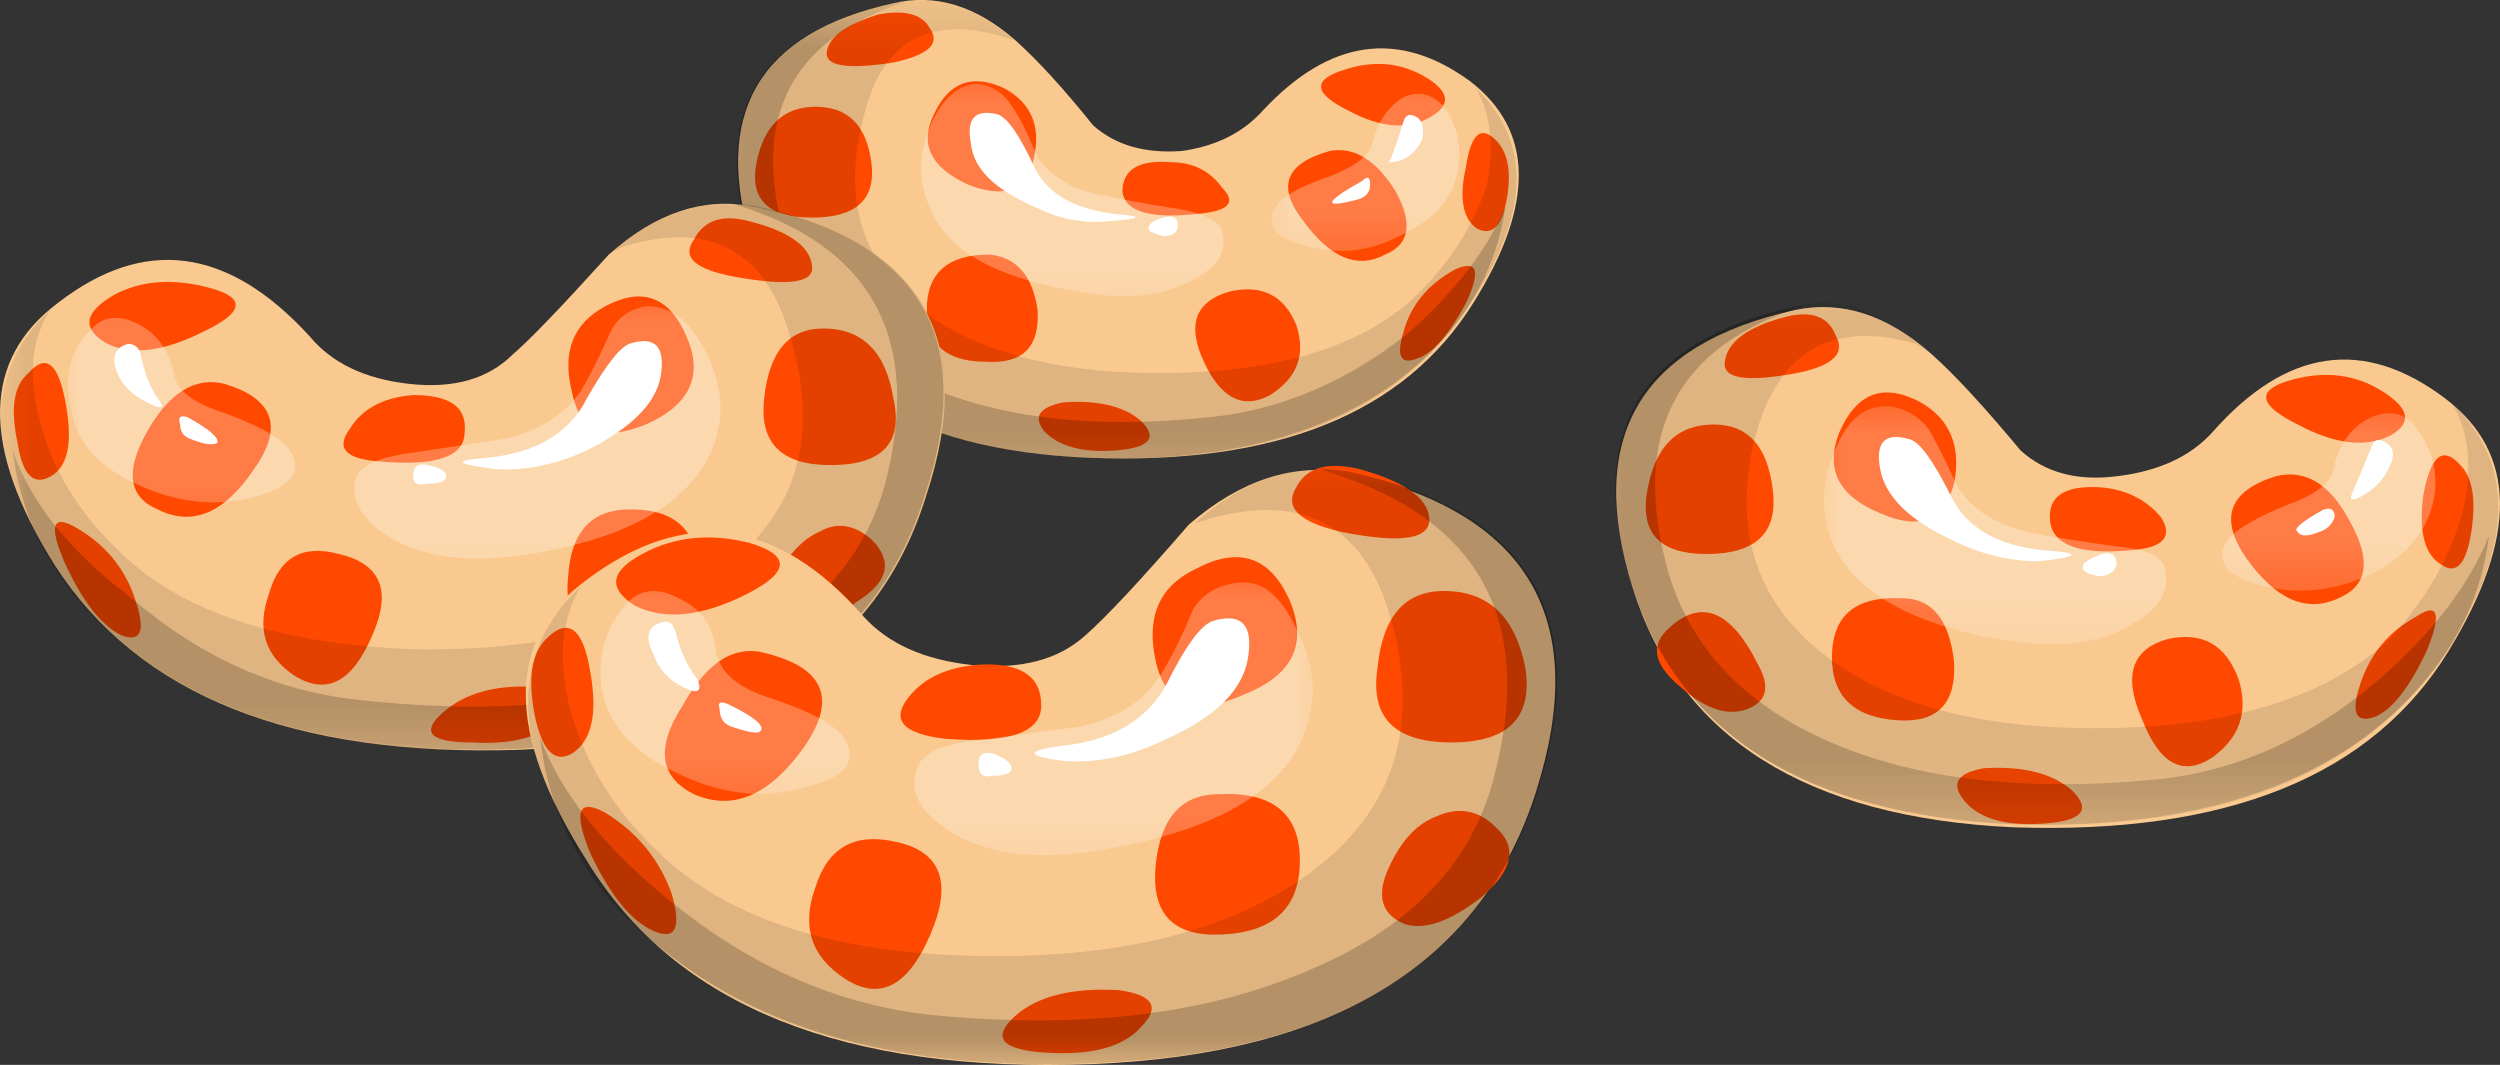 <?xml version="1.0" encoding="UTF-8" standalone="no"?>
<!-- Created with Inkscape (http://www.inkscape.org/) -->
<svg xmlns:inkscape="http://www.inkscape.org/namespaces/inkscape" xmlns:rdf="http://www.w3.org/1999/02/22-rdf-syntax-ns#" xmlns="http://www.w3.org/2000/svg" xmlns:xlink="http://www.w3.org/1999/xlink" xmlns:ns1="http://sozi.baierouge.fr" xmlns:cc="http://creativecommons.org/ns#" xmlns:sodipodi="http://sodipodi.sourceforge.net/DTD/sodipodi-0.dtd" xmlns:dc="http://purl.org/dc/elements/1.1/" id="svg2" xml:space="preserve" viewBox="0 0 56.824 24.204" version="1.1" inkscape:version="0.91 r13725">
  <rect x="0" y="0" width="56.824" height="24.204" fill="#333333" stroke="none"/>
  <defs id="defs6">
    <clipPath id="clipPath44">
      <path id="path46" d="m13 10.363h15v9h-15v-9z" inkscape:connector-curvature="0"/>
    </clipPath>
    <mask id="mask48">
      <g id="g50">
        <g id="g52" clip-path="url(#clipPath44)">
          <path id="path54" style="fill:#000000;fill-opacity:.109" d="m13 10.363h15v9h-15v-9z" inkscape:connector-curvature="0"/>
        </g>
      </g>
    </mask>
    <clipPath id="clipPath60">
      <path id="path62" d="m13 10.363h15v9h-15v-9z" inkscape:connector-curvature="0"/>
    </clipPath>
    <clipPath id="clipPath64">
      <path id="path66" d="m13 11h15v9h-15v-9z" inkscape:connector-curvature="0"/>
    </clipPath>
    <clipPath id="clipPath88">
      <path id="path90" d="m13 10.363h15v9h-15v-9z" inkscape:connector-curvature="0"/>
    </clipPath>
    <mask id="mask92">
      <g id="g94">
        <g id="g96" clip-path="url(#clipPath88)">
          <path id="path98" style="fill:#000000;fill-opacity:.199" d="m13 10.363h15v9h-15v-9z" inkscape:connector-curvature="0"/>
        </g>
      </g>
    </mask>
    <clipPath id="clipPath104">
      <path id="path106" d="m13 10.363h15v9h-15v-9z" inkscape:connector-curvature="0"/>
    </clipPath>
    <clipPath id="clipPath108">
      <path id="path110" d="m13 11h15v9h-15v-9z" inkscape:connector-curvature="0"/>
    </clipPath>
    <clipPath id="clipPath132">
      <path id="path134" d="m23 14.363h4v4h-4v-4z" inkscape:connector-curvature="0"/>
    </clipPath>
    <mask id="mask136">
      <g id="g138">
        <g id="g140" clip-path="url(#clipPath132)">
          <path id="path142" style="fill:#000000;fill-opacity:.281" d="m23 14.363h4v4h-4v-4z" inkscape:connector-curvature="0"/>
        </g>
      </g>
    </mask>
    <clipPath id="clipPath148">
      <path id="path150" d="m23 14.363h4v4h-4v-4z" inkscape:connector-curvature="0"/>
    </clipPath>
    <clipPath id="clipPath152">
      <path id="path154" d="m23 15h4v4h-4v-4z" inkscape:connector-curvature="0"/>
    </clipPath>
    <clipPath id="clipPath176">
      <path id="path178" d="m16 13.363h7v5h-7v-5z" inkscape:connector-curvature="0"/>
    </clipPath>
    <mask id="mask180">
      <g id="g182">
        <g id="g184" clip-path="url(#clipPath176)">
          <path id="path186" style="fill:#000000;fill-opacity:.281" d="m16 13.363h7v5h-7v-5z" inkscape:connector-curvature="0"/>
        </g>
      </g>
    </mask>
    <clipPath id="clipPath192">
      <path id="path194" d="m16 13.363h7v5h-7v-5z" inkscape:connector-curvature="0"/>
    </clipPath>
    <clipPath id="clipPath196">
      <path id="path198" d="m16 14h7v5h-7v-5z" inkscape:connector-curvature="0"/>
    </clipPath>
    <clipPath id="clipPath254">
      <path id="path256" d="m0 5.363h18v11h-18v-11z" inkscape:connector-curvature="0"/>
    </clipPath>
    <mask id="mask258">
      <g id="g260">
        <g id="g262" clip-path="url(#clipPath254)">
          <path id="path264" style="fill:#000000;fill-opacity:.109" d="m0 5.363h18v11h-18v-11z" inkscape:connector-curvature="0"/>
        </g>
      </g>
    </mask>
    <clipPath id="clipPath270">
      <path id="path272" d="m0 5.363h18v11h-18v-11z" inkscape:connector-curvature="0"/>
    </clipPath>
    <clipPath id="clipPath274">
      <path id="path276" d="m0 6h18v11h-18v-11z" inkscape:connector-curvature="0"/>
    </clipPath>
    <clipPath id="clipPath298">
      <path id="path300" d="m0 5.363h18v11h-18v-11z" inkscape:connector-curvature="0"/>
    </clipPath>
    <mask id="mask302">
      <g id="g304">
        <g id="g306" clip-path="url(#clipPath298)">
          <path id="path308" style="fill:#000000;fill-opacity:.199" d="m0 5.363h18v11h-18v-11z" inkscape:connector-curvature="0"/>
        </g>
      </g>
    </mask>
    <clipPath id="clipPath314">
      <path id="path316" d="m0 5.363h18v11h-18v-11z" inkscape:connector-curvature="0"/>
    </clipPath>
    <clipPath id="clipPath318">
      <path id="path320" d="m0 6h18v11h-18v-11z" inkscape:connector-curvature="0"/>
    </clipPath>
    <clipPath id="clipPath342">
      <path id="path344" d="m1 9.363h5v5h-5v-5z" inkscape:connector-curvature="0"/>
    </clipPath>
    <mask id="mask346">
      <g id="g348">
        <g id="g350" clip-path="url(#clipPath342)">
          <path id="path352" style="fill:#000000;fill-opacity:.281" d="m1 9.363h5v5h-5v-5z" inkscape:connector-curvature="0"/>
        </g>
      </g>
    </mask>
    <clipPath id="clipPath358">
      <path id="path360" d="m1 9.363h5v5h-5v-5z" inkscape:connector-curvature="0"/>
    </clipPath>
    <clipPath id="clipPath362">
      <path id="path364" d="m1 10h5v5h-5v-5z" inkscape:connector-curvature="0"/>
    </clipPath>
    <clipPath id="clipPath386">
      <path id="path388" d="m6 8.363h8v6h-8v-6z" inkscape:connector-curvature="0"/>
    </clipPath>
    <mask id="mask390">
      <g id="g392">
        <g id="g394" clip-path="url(#clipPath386)">
          <path id="path396" style="fill:#000000;fill-opacity:.281" d="m6 8.363h8v6h-8v-6z" inkscape:connector-curvature="0"/>
        </g>
      </g>
    </mask>
    <clipPath id="clipPath402">
      <path id="path404" d="m6 8.363h8v6h-8v-6z" inkscape:connector-curvature="0"/>
    </clipPath>
    <clipPath id="clipPath406">
      <path id="path408" d="m6 9h8v6h-8v-6z" inkscape:connector-curvature="0"/>
    </clipPath>
    <clipPath id="clipPath464">
      <path id="path466" d="m29 4.363h17v10h-17v-10z" inkscape:connector-curvature="0"/>
    </clipPath>
    <mask id="mask468">
      <g id="g470">
        <g id="g472" clip-path="url(#clipPath464)">
          <path id="path474" style="fill:#000000;fill-opacity:.109" d="m29 4.363h17v10h-17v-10z" inkscape:connector-curvature="0"/>
        </g>
      </g>
    </mask>
    <clipPath id="clipPath480">
      <path id="path482" d="m29 4.363h17v10h-17v-10z" inkscape:connector-curvature="0"/>
    </clipPath>
    <clipPath id="clipPath484">
      <path id="path486" d="m29 5h17v10h-17v-10z" inkscape:connector-curvature="0"/>
    </clipPath>
    <clipPath id="clipPath508">
      <path id="path510" d="m29 4.363h17v10h-17v-10z" inkscape:connector-curvature="0"/>
    </clipPath>
    <mask id="mask512">
      <g id="g514">
        <g id="g516" clip-path="url(#clipPath508)">
          <path id="path518" style="fill:#000000;fill-opacity:.199" d="m29 4.363h17v10h-17v-10z" inkscape:connector-curvature="0"/>
        </g>
      </g>
    </mask>
    <clipPath id="clipPath524">
      <path id="path526" d="m29 4.363h17v10h-17v-10z" inkscape:connector-curvature="0"/>
    </clipPath>
    <clipPath id="clipPath528">
      <path id="path530" d="m29 5h17v10h-17v-10z" inkscape:connector-curvature="0"/>
    </clipPath>
    <clipPath id="clipPath552">
      <path id="path554" d="m40 8.363h5v4h-5v-4z" inkscape:connector-curvature="0"/>
    </clipPath>
    <mask id="mask556">
      <g id="g558">
        <g id="g560" clip-path="url(#clipPath552)">
          <path id="path562" style="fill:#000000;fill-opacity:.281" d="m40 8.363h5v4h-5v-4z" inkscape:connector-curvature="0"/>
        </g>
      </g>
    </mask>
    <clipPath id="clipPath568">
      <path id="path570" d="m40 8.363h5v4h-5v-4z" inkscape:connector-curvature="0"/>
    </clipPath>
    <clipPath id="clipPath572">
      <path id="path574" d="m40 9h5v4h-5v-4z" inkscape:connector-curvature="0"/>
    </clipPath>
    <clipPath id="clipPath596">
      <path id="path598" d="m33 7.363h7v5h-7v-5z" inkscape:connector-curvature="0"/>
    </clipPath>
    <mask id="mask600">
      <g id="g602">
        <g id="g604" clip-path="url(#clipPath596)">
          <path id="path606" style="fill:#000000;fill-opacity:.281" d="m33 7.363h7v5h-7v-5z" inkscape:connector-curvature="0"/>
        </g>
      </g>
    </mask>
    <clipPath id="clipPath612">
      <path id="path614" d="m33 7.363h7v5h-7v-5z" inkscape:connector-curvature="0"/>
    </clipPath>
    <clipPath id="clipPath616">
      <path id="path618" d="m33 8h7v5h-7v-5z" inkscape:connector-curvature="0"/>
    </clipPath>
    <clipPath id="clipPath674">
      <path id="path676" d="m9-0.637h20v12h-20v-12z" inkscape:connector-curvature="0"/>
    </clipPath>
    <mask id="mask678">
      <g id="g680">
        <g id="g682" clip-path="url(#clipPath674)">
          <path id="path684" style="fill:#000000;fill-opacity:.109" d="m9-0.637h20v12h-20v-12z" inkscape:connector-curvature="0"/>
        </g>
      </g>
    </mask>
    <clipPath id="clipPath690">
      <path id="path692" d="m9-0.637h20v12h-20v-12z" inkscape:connector-curvature="0"/>
    </clipPath>
    <clipPath id="clipPath694">
      <path id="path696" d="m9 0h20v12h-20v-12z" inkscape:connector-curvature="0"/>
    </clipPath>
    <clipPath id="clipPath718">
      <path id="path720" d="m9-0.637h20v12h-20v-12z" inkscape:connector-curvature="0"/>
    </clipPath>
    <mask id="mask722">
      <g id="g724">
        <g id="g726" clip-path="url(#clipPath718)">
          <path id="path728" style="fill:#000000;fill-opacity:.199" d="m9-0.637h20v12h-20v-12z" inkscape:connector-curvature="0"/>
        </g>
      </g>
    </mask>
    <clipPath id="clipPath734">
      <path id="path736" d="m9-0.637h20v12h-20v-12z" inkscape:connector-curvature="0"/>
    </clipPath>
    <clipPath id="clipPath738">
      <path id="path740" d="m9 0h20v12h-20v-12z" inkscape:connector-curvature="0"/>
    </clipPath>
    <clipPath id="clipPath762">
      <path id="path764" d="m10 4.363h6v5h-6v-5z" inkscape:connector-curvature="0"/>
    </clipPath>
    <mask id="mask766">
      <g id="g768">
        <g id="g770" clip-path="url(#clipPath762)">
          <path id="path772" style="fill:#000000;fill-opacity:.281" d="m10 4.363h6v5h-6v-5z" inkscape:connector-curvature="0"/>
        </g>
      </g>
    </mask>
    <clipPath id="clipPath778">
      <path id="path780" d="m10 4.363h6v5h-6v-5z" inkscape:connector-curvature="0"/>
    </clipPath>
    <clipPath id="clipPath782">
      <path id="path784" d="m10 5h6v5h-6v-5z" inkscape:connector-curvature="0"/>
    </clipPath>
    <clipPath id="clipPath806">
      <path id="path808" d="m16 3.363h8v6h-8v-6z" inkscape:connector-curvature="0"/>
    </clipPath>
    <mask id="mask810">
      <g id="g812">
        <g id="g814" clip-path="url(#clipPath806)">
          <path id="path816" style="fill:#000000;fill-opacity:.281" d="m16 3.363h8v6h-8v-6z" inkscape:connector-curvature="0"/>
        </g>
      </g>
    </mask>
    <clipPath id="clipPath822">
      <path id="path824" d="m16 3.363h8v6h-8v-6z" inkscape:connector-curvature="0"/>
    </clipPath>
    <clipPath id="clipPath826">
      <path id="path828" d="m16 4h8v6h-8v-6z" inkscape:connector-curvature="0"/>
    </clipPath>
  </defs>
  <g id="g10" transform="matrix(1.25 0 0 -1.25 0 24.204)">
    <g id="g12">
      <path id="path14" style="fill-rule:evenodd;fill:#fac98f" d="m19.809 11.039c-3.317 0.133-5.356 1.41-6.118 3.828-0.761 2.422 0.09 3.898 2.555 4.438 0.762 0.179 1.5-0.047 2.215-0.672 0.402-0.36 0.875-0.875 1.414-1.547 0.402-0.36 0.937-0.516 1.609-0.469 0.629 0.086 1.121 0.336 1.481 0.738 1.211 1.297 2.465 1.477 3.762 0.535 1.164-0.894 1.187-2.238 0.066-4.031-1.254-2.015-3.582-2.953-6.984-2.82z" inkscape:connector-curvature="0"/>
      <path id="path16" style="fill-rule:evenodd;fill:#ff4900" d="m24.441 18.094c0.539 0.179 1.032 0.132 1.481-0.133 0.449-0.27 0.469-0.516 0.066-0.739-0.402-0.226-0.894-0.179-1.476 0.133-0.629 0.313-0.653 0.559-0.071 0.739z" inkscape:connector-curvature="0"/>
      <path id="path18" style="fill-rule:evenodd;fill:#ff4900" d="m24.176 16.617c0.445 0.086 0.847-0.16 1.207-0.742 0.316-0.582 0.246-0.961-0.199-1.141-0.493-0.269-0.989-0.066-1.481 0.606-0.492 0.625-0.336 1.05 0.473 1.277z" inkscape:connector-curvature="0"/>
      <path id="path20" style="fill-rule:evenodd;fill:#ff4900" d="m26.461 14.465c0.402 0.179 0.469-0.024 0.199-0.606-0.312-0.582-0.605-0.918-0.875-1.008-0.312-0.132-0.402 0.024-0.265 0.473 0.132 0.492 0.445 0.871 0.941 1.141z" inkscape:connector-curvature="0"/>
      <path id="path22" style="fill-rule:evenodd;fill:#ff4900" d="m22.359 14.062c0.582 0.133 0.989-0.066 1.211-0.605 0.18-0.535 0.024-0.961-0.472-1.277-0.493-0.266-0.895-0.067-1.207 0.605-0.313 0.672-0.157 1.098 0.468 1.277z" inkscape:connector-curvature="0"/>
      <path id="path24" style="fill-rule:evenodd;fill:#ff4900" d="m17.992 14.734c0.492-0.047 0.785-0.383 0.875-1.008 0.043-0.671-0.269-0.984-0.941-0.941-0.719 0-1.074 0.316-1.074 0.941 0 0.672 0.378 1.008 1.14 1.008z" inkscape:connector-curvature="0"/>
      <path id="path26" style="fill-rule:evenodd;fill:#ff4900" d="m14.832 17.422c0.586 0 0.922-0.336 1.012-1.008s-0.27-1.008-1.078-1.008c-0.805 0-1.141 0.336-1.008 1.008 0.137 0.672 0.492 1.008 1.074 1.008z" inkscape:connector-curvature="0"/>
      <path id="path28" style="fill-rule:evenodd;fill:#ff4900" d="m14.363 13.324c-0.492 0.313-0.558 0.625-0.203 0.938 0.586 0.449 1.078 0.25 1.481-0.602 0.179-0.359 0.113-0.582-0.203-0.672-0.313-0.09-0.672 0.02-1.075 0.336z" inkscape:connector-curvature="0"/>
      <path id="path30" style="fill-rule:evenodd;fill:#ff4900" d="m19.336 12.047c0.629 0.043 1.098-0.067 1.41-0.336 0.316-0.313 0.16-0.492-0.469-0.539-0.582-0.043-1.007 0.07-1.277 0.336-0.223 0.269-0.113 0.449 0.336 0.539z" inkscape:connector-curvature="0"/>
      <path id="path32" style="fill-rule:evenodd;fill:#ff4900" d="m18.262 17.758c0.492-0.27 0.672-0.696 0.535-1.278-0.133-0.582-0.535-0.738-1.207-0.468-0.672 0.312-0.875 0.738-0.606 1.277 0.27 0.582 0.696 0.738 1.278 0.469z" inkscape:connector-curvature="0"/>
      <path id="path34" style="fill-rule:evenodd;fill:#ff4900" d="m21.285 16.414c0.403 0 0.719-0.156 0.942-0.469 0.265-0.269 0.109-0.426-0.473-0.473-0.852-0.089-1.297 0.047-1.344 0.403 0 0.406 0.293 0.582 0.875 0.539z" inkscape:connector-curvature="0"/>
      <path id="path36" style="fill-rule:evenodd;fill:#ff4900" d="m27.199 16.816c0.223-0.222 0.289-0.582 0.199-1.074-0.086-0.492-0.265-0.672-0.535-0.539-0.269 0.18-0.336 0.562-0.203 1.144 0.09 0.583 0.27 0.739 0.539 0.469z" inkscape:connector-curvature="0"/>
      <path id="path38" style="fill-rule:evenodd;fill:#ff4900" d="m15.977 19.101c0.492 0.09 0.804 0 0.941-0.269 0.18-0.27-0.047-0.469-0.672-0.606-0.851-0.132-1.254-0.066-1.211 0.204 0.047 0.269 0.36 0.492 0.942 0.671z" inkscape:connector-curvature="0"/>
      <g id="g40">
        <g id="g56" mask="url(#mask48)">
          <g id="g68">
            <g id="g70" clip-path="url(#clipPath60)">
              <g id="g72" transform="translate(0 -.637)">
                <g id="g76">
                  <g id="g78" clip-path="url(#clipPath64)">
                    <g id="g80">
                      <path id="path82" style="fill-rule:evenodd;fill:#000000" d="m27.039 16.648c0.133 0.715 0.066 1.297-0.203 1.747 1.031-0.985 0.984-2.305-0.133-3.965-1.301-1.973-3.605-2.891-6.922-2.754-3.316 0.133-5.351 1.41-6.113 3.828-0.762 2.422 0.09 3.898 2.551 4.437 0.761 0.176 1.504-0.046 2.219-0.671l-0.204 0.066c-1.386 0.402-2.238-0.113-2.55-1.547-0.36-1.434 0-2.574 1.074-3.426 1.074-0.808 2.621-1.187 4.637-1.144 1.972 0.047 3.425 0.515 4.367 1.414 0.629 0.625 1.05 1.297 1.277 2.015z" inkscape:connector-curvature="0"/>
                    </g>
                  </g>
                </g>
              </g>
            </g>
          </g>
        </g>
      </g>
      <g id="g84">
        <g id="g100" mask="url(#mask92)">
          <g id="g112">
            <g id="g114" clip-path="url(#clipPath104)">
              <g id="g116" transform="translate(0 -.637)">
                <g id="g120">
                  <g id="g122" clip-path="url(#clipPath108)">
                    <g id="g124">
                      <path id="path126" style="fill-rule:evenodd;fill:#000000" d="m25.629 13.961c0.848 0.762 1.433 1.523 1.746 2.285-0.18-1.254-0.828-2.308-1.949-3.16-1.387-1.031-3.27-1.5-5.645-1.41-3.316 0.133-5.351 1.41-6.113 3.828-0.762 2.422 0.09 3.898 2.551 4.437l0.269 0.032c-2.097-0.672-2.836-2.094-2.218-4.266 0.316-1.164 1.144-2.059 2.488-2.687 1.387-0.625 3.137-0.829 5.242-0.606 1.297 0.133 2.508 0.648 3.629 1.547z" inkscape:connector-curvature="0"/>
                    </g>
                  </g>
                </g>
              </g>
            </g>
          </g>
        </g>
      </g>
      <g id="g128">
        <g id="g144" mask="url(#mask136)">
          <g id="g156">
            <g id="g158" clip-path="url(#clipPath148)">
              <g id="g160" transform="translate(0 -.637)">
                <g id="g164">
                  <g id="g166" clip-path="url(#clipPath152)">
                    <g id="g168">
                      <path id="path170" style="fill-rule:evenodd;fill:#ffffff" d="m24.961 17.414c0.086 0.359 0.266 0.629 0.535 0.805 0.27 0.136 0.516 0.09 0.738-0.133 0.27-0.359 0.36-0.762 0.27-1.211-0.09-0.492-0.426-0.871-1.008-1.141-0.582-0.312-1.164-0.379-1.746-0.203-0.582 0.137-0.762 0.383-0.539 0.742 0.137 0.176 0.473 0.356 1.008 0.536 0.449 0.179 0.695 0.382 0.742 0.605z" inkscape:connector-curvature="0"/>
                    </g>
                  </g>
                </g>
              </g>
            </g>
          </g>
        </g>
      </g>
      <g id="g172">
        <g id="g188" mask="url(#mask180)">
          <g id="g200">
            <g id="g202" clip-path="url(#clipPath192)">
              <g id="g204" transform="translate(0 -.637)">
                <g id="g208">
                  <g id="g210" clip-path="url(#clipPath196)">
                    <g id="g212">
                      <path id="path214" style="fill-rule:evenodd;fill:#ffffff" d="m22.227 15.785c0.089-0.355-0.086-0.648-0.536-0.871-0.539-0.312-1.253-0.383-2.152-0.203-1.344 0.227-2.195 0.672-2.551 1.344-0.316 0.582-0.316 1.187 0 1.816 0.223 0.402 0.492 0.606 0.805 0.606 0.269-0.047 0.469-0.18 0.605-0.407 0.133-0.175 0.29-0.492 0.469-0.941 0.27-0.356 0.649-0.582 1.145-0.672 0.402-0.086 0.894-0.176 1.476-0.266 0.45-0.089 0.696-0.226 0.739-0.406z" inkscape:connector-curvature="0"/>
                    </g>
                  </g>
                </g>
              </g>
            </g>
          </g>
        </g>
      </g>
      <path id="path216" style="fill-rule:evenodd;fill:#ffffff" d="m18.125 17.289c0.18-0.047 0.402-0.359 0.672-0.942 0.226-0.492 0.719-0.785 1.48-0.875 0.539-0.042 0.493-0.089-0.132-0.132-0.45-0.047-0.899 0.043-1.348 0.269-0.715 0.313-1.098 0.692-1.141 1.141-0.09 0.449 0.067 0.629 0.469 0.539z" inkscape:connector-curvature="0"/>
      <path id="path218" style="fill-rule:evenodd;fill:#ffffff" d="m25.52 17.152c0.042 0.137 0.132 0.156 0.265 0.067 0.094-0.09 0.113-0.223 0.07-0.403-0.136-0.269-0.335-0.402-0.605-0.402 0.043 0.043 0.133 0.293 0.27 0.738z" inkscape:connector-curvature="0"/>
      <path id="path220" style="fill-rule:evenodd;fill:#ffffff" d="m24.777 16.078c0.09 0.09 0.137 0.066 0.137-0.066 0-0.133-0.066-0.223-0.203-0.27-0.672-0.18-0.649-0.066 0.066 0.336z" inkscape:connector-curvature="0"/>
      <path id="path222" style="fill-rule:evenodd;fill:#ffffff" d="m21.152 15.406c0.176 0.047 0.266 0 0.266-0.133 0-0.136-0.09-0.203-0.266-0.203-0.179 0.047-0.269 0.09-0.269 0.137 0 0.086 0.09 0.152 0.269 0.199z" inkscape:connector-curvature="0"/>
      <path id="path224" style="fill-rule:evenodd;fill:#fac98f" d="m0.992 9.09c-1.344 2.148-1.32 3.738 0.067 4.769 1.566 1.211 3.089 1.008 4.566-0.605 0.406-0.492 1.012-0.782 1.816-0.871 0.805-0.09 1.434 0.089 1.883 0.535 0.313 0.269 0.895 0.875 1.746 1.816 0.852 0.762 1.723 1.051 2.621 0.875 3.047-0.629 4.098-2.375 3.157-5.242-0.895-2.914-3.36-4.457-7.391-4.637-4.121-0.136-6.941 0.985-8.465 3.36z" inkscape:connector-curvature="0"/>
      <path id="path226" style="fill-rule:evenodd;fill:#ff4900" d="m3.812 14.129c0.672-0.18 0.629-0.449-0.132-0.805-0.719-0.359-1.301-0.426-1.746-0.203-0.45 0.269-0.407 0.559 0.132 0.875 0.493 0.269 1.075 0.312 1.746 0.133z" inkscape:connector-curvature="0"/>
      <path id="path228" style="fill-rule:evenodd;fill:#ff4900" d="m4.082 12.383c0.898-0.27 1.078-0.786 0.539-1.547-0.539-0.805-1.121-1.051-1.746-0.739-0.539 0.223-0.605 0.696-0.203 1.411 0.402 0.718 0.875 1.007 1.41 0.875z" inkscape:connector-curvature="0"/>
      <path id="path230" style="fill-rule:evenodd;fill:#ff4900" d="m1.395 9.762c0.539-0.313 0.898-0.762 1.078-1.344 0.175-0.539 0.086-0.738-0.27-0.606-0.359 0.18-0.695 0.606-1.008 1.278-0.316 0.715-0.25 0.941 0.2 0.672z" inkscape:connector-curvature="0"/>
      <path id="path232" style="fill-rule:evenodd;fill:#ff4900" d="m6.164 9.289c0.762-0.176 0.965-0.672 0.606-1.477-0.36-0.851-0.829-1.097-1.411-0.738-0.539 0.359-0.695 0.848-0.472 1.477 0.183 0.671 0.605 0.918 1.277 0.738z" inkscape:connector-curvature="0"/>
      <path id="path234" style="fill-rule:evenodd;fill:#ff4900" d="m11.34 10.097c0.898 0.043 1.344-0.335 1.344-1.144 0-0.762-0.426-1.164-1.278-1.207-0.804-0.047-1.164 0.336-1.074 1.141 0.047 0.761 0.383 1.168 1.008 1.21z" inkscape:connector-curvature="0"/>
      <path id="path236" style="fill-rule:evenodd;fill:#ff4900" d="m14.969 13.39c0.715 0 1.14-0.425 1.277-1.277 0.18-0.805-0.203-1.207-1.144-1.207-0.895 0-1.297 0.402-1.207 1.207 0.089 0.852 0.445 1.277 1.074 1.277z" inkscape:connector-curvature="0"/>
      <path id="path238" style="fill-rule:evenodd;fill:#ff4900" d="m15.574 8.418c-0.492-0.403-0.918-0.539-1.277-0.403-0.359 0.133-0.426 0.403-0.203 0.805 0.226 0.449 0.496 0.738 0.808 0.875 0.313 0.18 0.625 0.133 0.942-0.137 0.402-0.402 0.312-0.781-0.27-1.14z" inkscape:connector-curvature="0"/>
      <path id="path240" style="fill-rule:evenodd;fill:#ff4900" d="m9.727 6.871c0.539-0.09 0.671-0.289 0.402-0.602-0.313-0.316-0.828-0.449-1.543-0.406-0.762 0-0.941 0.18-0.539 0.539 0.402 0.356 0.965 0.516 1.68 0.469z" inkscape:connector-curvature="0"/>
      <path id="path242" style="fill-rule:evenodd;fill:#ff4900" d="m11.004 13.793c0.672 0.359 1.164 0.179 1.476-0.539 0.317-0.715 0.071-1.254-0.738-1.61-0.762-0.316-1.207-0.113-1.344 0.602-0.179 0.719 0.024 1.234 0.606 1.547z" inkscape:connector-curvature="0"/>
      <path id="path244" style="fill-rule:evenodd;fill:#ff4900" d="m7.512 12.18c0.672 0 0.984-0.223 0.937-0.672 0-0.45-0.511-0.625-1.543-0.536-0.629 0.043-0.808 0.247-0.539 0.602 0.223 0.359 0.606 0.563 1.145 0.606z" inkscape:connector-curvature="0"/>
      <path id="path246" style="fill-rule:evenodd;fill:#ff4900" d="m0.52 12.582c0.316 0.359 0.539 0.18 0.671-0.535 0.137-0.719 0.047-1.164-0.265-1.344-0.317-0.18-0.516 0.023-0.606 0.605-0.136 0.625-0.07 1.051 0.2 1.274z" inkscape:connector-curvature="0"/>
      <path id="path248" style="fill-rule:evenodd;fill:#ff4900" d="m13.625 15.34c0.715-0.18 1.098-0.45 1.141-0.809 0.046-0.312-0.426-0.379-1.411-0.199-0.718 0.133-0.964 0.355-0.738 0.672 0.18 0.355 0.516 0.468 1.008 0.336z" inkscape:connector-curvature="0"/>
      <g id="g250">
        <g id="g266" mask="url(#mask258)">
          <g id="g278">
            <g id="g280" clip-path="url(#clipPath270)">
              <g id="g282" transform="translate(0 -.637)">
                <g id="g286">
                  <g id="g288" clip-path="url(#clipPath274)">
                    <g id="g290">
                      <path id="path292" style="fill-rule:evenodd;fill:#000000" d="m9.457 6.383c-4.031-0.133-6.828 0.941-8.398 3.226-1.344 2.016-1.387 3.606-0.133 4.77-0.36-0.539-0.426-1.211-0.203-2.016 0.222-0.898 0.715-1.703 1.476-2.418 1.121-1.078 2.891-1.66 5.309-1.75 2.375-0.043 4.234 0.426 5.578 1.414 1.344 0.985 1.793 2.329 1.344 4.032-0.403 1.746-1.434 2.375-3.09 1.879l-0.27-0.133c0.852 0.761 1.727 1.054 2.621 0.875 3.047-0.629 4.098-2.375 3.161-5.242-0.899-2.915-3.364-4.458-7.395-4.637z" inkscape:connector-curvature="0"/>
                    </g>
                  </g>
                </g>
              </g>
            </g>
          </g>
        </g>
      </g>
      <g id="g294">
        <g id="g310" mask="url(#mask302)">
          <g id="g322">
            <g id="g324" clip-path="url(#clipPath314)">
              <g id="g326" transform="translate(0 -.637)">
                <g id="g330">
                  <g id="g332" clip-path="url(#clipPath318)">
                    <g id="g334">
                      <path id="path336" style="fill-rule:evenodd;fill:#000000" d="m13.328 16.293 0.336-0.031c3.047-0.629 4.098-2.375 3.16-5.242-0.898-2.915-3.363-4.458-7.394-4.637-2.91-0.133-5.219 0.426-6.922 1.679-1.344 1.032-2.106 2.286-2.281 3.762 0.312-0.937 1.027-1.836 2.148-2.687 1.301-1.117 2.734-1.746 4.301-1.879 2.554-0.27 4.703-0.024 6.449 0.738 1.57 0.719 2.555 1.77 2.957 3.156 0.711 2.668-0.207 4.383-2.754 5.141z" inkscape:connector-curvature="0"/>
                    </g>
                  </g>
                </g>
              </g>
            </g>
          </g>
        </g>
      </g>
      <g id="g338">
        <g id="g354" mask="url(#mask346)">
          <g id="g366">
            <g id="g368" clip-path="url(#clipPath358)">
              <g id="g370" transform="translate(0 -.637)">
                <g id="g374">
                  <g id="g376" clip-path="url(#clipPath362)">
                    <g id="g378">
                      <path id="path380" style="fill-rule:evenodd;fill:#ffffff" d="m3.172 13.172c0.047-0.27 0.336-0.492 0.875-0.672 0.629-0.223 1.031-0.445 1.211-0.672 0.269-0.402 0.043-0.695-0.672-0.875-0.719-0.176-1.434-0.086-2.152 0.27-0.672 0.312-1.051 0.761-1.141 1.343-0.137 0.582-0.023 1.055 0.336 1.414 0.223 0.266 0.516 0.313 0.871 0.133 0.359-0.179 0.582-0.492 0.672-0.941z" inkscape:connector-curvature="0"/>
                    </g>
                  </g>
                </g>
              </g>
            </g>
          </g>
        </g>
      </g>
      <g id="g382">
        <g id="g398" mask="url(#mask390)">
          <g id="g410">
            <g id="g412" clip-path="url(#clipPath402)">
              <g id="g414" transform="translate(0 -.637)">
                <g id="g418">
                  <g id="g420" clip-path="url(#clipPath406)">
                    <g id="g422">
                      <path id="path424" style="fill-rule:evenodd;fill:#ffffff" d="m7.137 10.203c-0.535 0.313-0.762 0.672-0.672 1.074 0.043 0.223 0.336 0.379 0.875 0.469 0.312 0.047 0.918 0.137 1.812 0.27 0.629 0.132 1.098 0.425 1.41 0.875 0.137 0.222 0.317 0.582 0.54 1.074 0.132 0.269 0.359 0.426 0.671 0.469 0.403 0 0.739-0.246 1.008-0.739 0.403-0.715 0.426-1.41 0.067-2.082-0.493-0.851-1.543-1.41-3.157-1.679-1.074-0.18-1.925-0.09-2.554 0.269z" inkscape:connector-curvature="0"/>
                    </g>
                  </g>
                </g>
              </g>
            </g>
          </g>
        </g>
      </g>
      <path id="path426" style="fill-rule:evenodd;fill:#ffffff" d="m11.473 13.121c0.449 0.133 0.629-0.066 0.539-0.606-0.09-0.492-0.539-0.937-1.344-1.343-0.582-0.266-1.141-0.379-1.68-0.336-0.718 0.09-0.761 0.156-0.133 0.203 0.895 0.09 1.5 0.449 1.813 1.074 0.359 0.629 0.625 0.965 0.805 1.008z" inkscape:connector-curvature="0"/>
      <path id="path428" style="fill-rule:evenodd;fill:#ffffff" d="m2.539 12.988c0.086-0.406 0.199-0.695 0.336-0.875 0.133-0.18 0.066-0.203-0.203-0.066-0.27 0.133-0.449 0.312-0.539 0.535-0.09 0.226-0.067 0.383 0.066 0.473 0.137 0.089 0.25 0.066 0.34-0.067z" inkscape:connector-curvature="0"/>
      <path id="path430" style="fill-rule:evenodd;fill:#ffffff" d="m3.41 11.777c0.402-0.222 0.582-0.379 0.539-0.469-0.09-0.046-0.246-0.023-0.469 0.067-0.136 0.043-0.203 0.133-0.203 0.269-0.047 0.133 0 0.176 0.133 0.133z" inkscape:connector-curvature="0"/>
      <path id="path432" style="fill-rule:evenodd;fill:#ffffff" d="m7.777 10.906c0.227-0.047 0.336-0.113 0.336-0.203s-0.109-0.133-0.336-0.133c-0.179-0.047-0.265 0-0.265 0.133 0 0.18 0.086 0.246 0.265 0.203z" inkscape:connector-curvature="0"/>
      <path id="path434" style="fill-rule:evenodd;fill:#fac98f" d="m44.469 12.113c1.297-0.984 1.32-2.508 0.066-4.57-1.387-2.285-4.031-3.36-7.93-3.223-3.761 0.176-6.07 1.633-6.921 4.367-0.852 2.731 0.136 4.414 2.957 5.039 0.851 0.18 1.679-0.089 2.484-0.804 0.406-0.36 0.945-0.942 1.617-1.75 0.446-0.403 1.028-0.559 1.746-0.469 0.762 0.09 1.344 0.359 1.746 0.805 1.344 1.523 2.754 1.726 4.235 0.605z" inkscape:connector-curvature="0"/>
      <path id="path436" style="fill-rule:evenodd;fill:#ff4900" d="m41.645 12.449c0.628 0.18 1.187 0.109 1.679-0.203 0.496-0.313 0.539-0.582 0.137-0.805-0.449-0.222-1.008-0.156-1.68 0.203-0.719 0.356-0.761 0.625-0.136 0.805z" inkscape:connector-curvature="0"/>
      <path id="path438" style="fill-rule:evenodd;fill:#ff4900" d="m41.379 10.703c0.535 0.133 0.984-0.133 1.344-0.809 0.402-0.714 0.336-1.183-0.203-1.41-0.582-0.269-1.141-0.023-1.68 0.738-0.492 0.719-0.313 1.211 0.539 1.481z" inkscape:connector-curvature="0"/>
      <path id="path440" style="fill-rule:evenodd;fill:#ff4900" d="m43.93 8.148c0.402 0.27 0.472 0.067 0.203-0.605-0.313-0.672-0.625-1.074-0.942-1.211-0.359-0.133-0.449 0.07-0.269 0.605 0.18 0.539 0.516 0.942 1.008 1.211z" inkscape:connector-curvature="0"/>
      <path id="path442" style="fill-rule:evenodd;fill:#ff4900" d="m39.43 7.746c0.625 0.133 1.05-0.113 1.277-0.738 0.18-0.586 0.02-1.055-0.473-1.414-0.535-0.356-0.961-0.133-1.277 0.675-0.359 0.805-0.199 1.297 0.473 1.477z" inkscape:connector-curvature="0"/>
      <path id="path444" style="fill-rule:evenodd;fill:#ff4900" d="m34.59 8.484c0.539 0 0.851-0.379 0.941-1.144 0.047-0.758-0.289-1.118-1.008-1.075-0.804 0.047-1.211 0.426-1.211 1.145 0 0.762 0.426 1.117 1.278 1.074z" inkscape:connector-curvature="0"/>
      <path id="path446" style="fill-rule:evenodd;fill:#ff4900" d="m31.164 11.644c0.625 0 0.984-0.402 1.074-1.211 0.09-0.761-0.312-1.144-1.211-1.144-0.847 0-1.207 0.383-1.074 1.144 0.137 0.809 0.539 1.211 1.211 1.211z" inkscape:connector-curvature="0"/>
      <path id="path448" style="fill-rule:evenodd;fill:#ff4900" d="m30.559 6.871c-0.493 0.406-0.563 0.762-0.204 1.078 0.586 0.535 1.122 0.313 1.614-0.672 0.226-0.406 0.156-0.672-0.199-0.808-0.36-0.133-0.762 0-1.211 0.402z" inkscape:connector-curvature="0"/>
      <path id="path450" style="fill-rule:evenodd;fill:#ff4900" d="m36.07 5.394c0.715 0.043 1.25-0.089 1.61-0.406 0.359-0.355 0.179-0.558-0.535-0.601-0.672-0.047-1.145 0.089-1.415 0.402-0.265 0.312-0.156 0.516 0.34 0.605z" inkscape:connector-curvature="0"/>
      <path id="path452" style="fill-rule:evenodd;fill:#ff4900" d="m34.926 12.047c0.539-0.313 0.738-0.805 0.605-1.481-0.179-0.672-0.625-0.851-1.343-0.535-0.762 0.313-1.008 0.805-0.739 1.477 0.313 0.718 0.805 0.898 1.477 0.539z" inkscape:connector-curvature="0"/>
      <path id="path454" style="fill-rule:evenodd;fill:#ff4900" d="m38.219 10.5c0.449-0.043 0.808-0.223 1.074-0.539 0.227-0.356 0.047-0.559-0.535-0.602-0.942-0.09-1.434 0.09-1.481 0.535-0.043 0.45 0.27 0.653 0.942 0.606z" inkscape:connector-curvature="0"/>
      <path id="path456" style="fill-rule:evenodd;fill:#ff4900" d="m44.738 10.906c0.223-0.226 0.289-0.629 0.2-1.211-0.09-0.582-0.27-0.785-0.536-0.605-0.316 0.179-0.425 0.605-0.336 1.277 0.133 0.715 0.356 0.895 0.672 0.539z" inkscape:connector-curvature="0"/>
      <path id="path458" style="fill-rule:evenodd;fill:#ff4900" d="m32.441 13.594c0.493 0.132 0.805 0.019 0.942-0.336 0.176-0.317-0.047-0.539-0.676-0.672-0.941-0.18-1.387-0.114-1.344 0.199 0.047 0.359 0.407 0.629 1.078 0.809z" inkscape:connector-curvature="0"/>
      <g id="g460">
        <g id="g476" mask="url(#mask468)">
          <g id="g488">
            <g id="g490" clip-path="url(#clipPath480)">
              <g id="g492" transform="translate(0 -.637)">
                <g id="g496">
                  <g id="g498" clip-path="url(#clipPath484)">
                    <g id="g500">
                      <path id="path502" style="fill-rule:evenodd;fill:#000000" d="m44.449 8.105c-1.476-2.195-4.097-3.226-7.863-3.093-3.762 0.179-6.07 1.636-6.918 4.367-0.852 2.734 0.133 4.414 2.957 5.043 0.758 0.223 1.566-0.047 2.418-0.809l-0.203 0.137c-1.567 0.445-2.551-0.16-2.957-1.816-0.36-1.614 0.07-2.891 1.277-3.829 1.211-0.941 2.957-1.39 5.242-1.343 2.239 0.043 3.922 0.582 5.039 1.609 0.672 0.719 1.121 1.504 1.344 2.352 0.18 0.761 0.113 1.414-0.199 1.949 1.164-1.117 1.117-2.641-0.137-4.567z" inkscape:connector-curvature="0"/>
                    </g>
                  </g>
                </g>
              </g>
            </g>
          </g>
        </g>
      </g>
      <g id="g504">
        <g id="g520" mask="url(#mask512)">
          <g id="g532">
            <g id="g534" clip-path="url(#clipPath524)">
              <g id="g536" transform="translate(0 -.637)">
                <g id="g540">
                  <g id="g542" clip-path="url(#clipPath528)">
                    <g id="g544">
                      <path id="path546" style="fill-rule:evenodd;fill:#000000" d="m45.258 10.254c-0.18-1.434-0.918-2.645-2.219-3.629-1.57-1.164-3.719-1.703-6.453-1.613-3.762 0.179-6.07 1.636-6.918 4.367-0.852 2.734 0.133 4.414 2.957 5.043l0.234 0.031c-2.39-0.723-3.23-2.348-2.519-4.871 0.402-1.344 1.344-2.352 2.82-3.023 1.57-0.715 3.563-0.965 5.981-0.739 1.48 0.133 2.847 0.739 4.101 1.813 0.985 0.851 1.656 1.726 2.016 2.621z" inkscape:connector-curvature="0"/>
                    </g>
                  </g>
                </g>
              </g>
            </g>
          </g>
        </g>
      </g>
      <g id="g548">
        <g id="g564" mask="url(#mask556)">
          <g id="g576">
            <g id="g578" clip-path="url(#clipPath568)">
              <g id="g580" transform="translate(0 -.637)">
                <g id="g584">
                  <g id="g586" clip-path="url(#clipPath572)">
                    <g id="g588">
                      <path id="path590" style="fill-rule:evenodd;fill:#ffffff" d="m42.441 11.508c0.09 0.402 0.293 0.695 0.606 0.871 0.359 0.18 0.648 0.137 0.871-0.133 0.312-0.402 0.426-0.851 0.336-1.344-0.133-0.582-0.512-1.031-1.141-1.343-0.672-0.313-1.343-0.379-2.015-0.204-0.629 0.18-0.828 0.45-0.606 0.809 0.18 0.223 0.559 0.445 1.141 0.672 0.496 0.18 0.765 0.402 0.808 0.672z" inkscape:connector-curvature="0"/>
                    </g>
                  </g>
                </g>
              </g>
            </g>
          </g>
        </g>
      </g>
      <g id="g592">
        <g id="g608" mask="url(#mask600)">
          <g id="g620">
            <g id="g622" clip-path="url(#clipPath612)">
              <g id="g624" transform="translate(0 -.637)">
                <g id="g628">
                  <g id="g630" clip-path="url(#clipPath616)">
                    <g id="g632">
                      <path id="path634" style="fill-rule:evenodd;fill:#ffffff" d="m39.367 9.652c0.09-0.406-0.113-0.742-0.605-1.007-0.582-0.36-1.387-0.45-2.418-0.27-1.524 0.27-2.508 0.805-2.957 1.613-0.313 0.625-0.293 1.297 0.066 2.016 0.227 0.445 0.539 0.648 0.942 0.601 0.269-0.043 0.492-0.175 0.671-0.402 0.133-0.223 0.313-0.582 0.539-1.074 0.266-0.402 0.696-0.672 1.274-0.805 0.449-0.09 1.012-0.179 1.683-0.269 0.493-0.047 0.762-0.18 0.805-0.403z" inkscape:connector-curvature="0"/>
                    </g>
                  </g>
                </g>
              </g>
            </g>
          </g>
        </g>
      </g>
      <path id="path636" style="fill-rule:evenodd;fill:#ffffff" d="m34.727 11.375c0.179-0.047 0.421-0.383 0.738-1.008 0.269-0.582 0.828-0.918 1.68-1.008 0.714-0.047 0.695-0.113-0.067-0.203-0.539 0-1.078 0.133-1.613 0.402-0.762 0.36-1.188 0.786-1.277 1.278-0.09 0.492 0.089 0.672 0.539 0.539z" inkscape:connector-curvature="0"/>
      <path id="path638" style="fill-rule:evenodd;fill:#ffffff" d="m43.125 11.242c0.043 0.133 0.133 0.156 0.27 0.066 0.132-0.089 0.156-0.226 0.066-0.402-0.09-0.226-0.246-0.406-0.473-0.539-0.222-0.133-0.289-0.113-0.199 0.066l0.336 0.809z" inkscape:connector-curvature="0"/>
      <path id="path640" style="fill-rule:evenodd;fill:#ffffff" d="m42.25 10.097c0.137 0.043 0.203 0 0.203-0.136-0.047-0.133-0.137-0.223-0.269-0.266-0.223-0.09-0.36-0.09-0.403 0-0.09 0.043 0.067 0.18 0.469 0.402z" inkscape:connector-curvature="0"/>
      <path id="path642" style="fill-rule:evenodd;fill:#ffffff" d="m38.219 9.289c0.179 0.047 0.269-0.02 0.269-0.199-0.047-0.137-0.156-0.203-0.336-0.203-0.226 0.046-0.312 0.113-0.269 0.203 0 0.043 0.113 0.113 0.336 0.199z" inkscape:connector-curvature="0"/>
      <path id="path644" style="fill-rule:evenodd;fill:#fac98f" d="m10.668 8.82c1.793 1.344 3.473 1.121 5.039-0.672 0.449-0.492 1.098-0.781 1.949-0.875 0.895-0.09 1.59 0.09 2.082 0.539 0.36 0.313 0.989 0.985 1.883 2.016 0.941 0.809 1.902 1.121 2.891 0.941 3.269-0.718 4.414-2.644 3.426-5.781-0.985-3.133-3.672-4.793-8.063-4.973-4.527-0.175-7.594 1.055-9.207 3.7-1.477 2.328-1.477 4.031 0 5.105z" inkscape:connector-curvature="0"/>
      <path id="path646" style="fill-rule:evenodd;fill:#ff4900" d="m13.625 9.492c0.762-0.223 0.738-0.539-0.066-0.941-0.809-0.403-1.481-0.469-2.016-0.2-0.492 0.313-0.449 0.625 0.133 0.938 0.582 0.316 1.234 0.383 1.949 0.203z" inkscape:connector-curvature="0"/>
      <path id="path648" style="fill-rule:evenodd;fill:#ff4900" d="m13.961 7.476c1.031-0.269 1.254-0.828 0.672-1.679-0.629-0.895-1.301-1.188-2.016-0.875-0.629 0.316-0.695 0.851-0.203 1.613 0.449 0.809 0.965 1.121 1.547 0.941z" inkscape:connector-curvature="0"/>
      <path id="path650" style="fill-rule:evenodd;fill:#ff4900" d="m11.004 4.586c0.582-0.356 0.984-0.848 1.211-1.477 0.18-0.629 0.066-0.851-0.336-0.672-0.402 0.18-0.785 0.649-1.145 1.41-0.312 0.762-0.222 1.008 0.27 0.739z" inkscape:connector-curvature="0"/>
      <path id="path652" style="fill-rule:evenodd;fill:#ff4900" d="m16.312 4.051c0.805-0.18 1.008-0.743 0.606-1.68-0.402-0.941-0.918-1.211-1.547-0.809-0.625 0.403-0.805 0.965-0.539 1.68 0.227 0.719 0.719 0.988 1.48 0.809z" inkscape:connector-curvature="0"/>
      <path id="path654" style="fill-rule:evenodd;fill:#ff4900" d="m22.16 4.922c0.985 0.047 1.477-0.356 1.477-1.207 0-0.852-0.473-1.301-1.41-1.344-0.899-0.047-1.301 0.379-1.211 1.273 0.089 0.852 0.472 1.278 1.144 1.278z" inkscape:connector-curvature="0"/>
      <path id="path656" style="fill-rule:evenodd;fill:#ff4900" d="m26.258 8.617c0.804 0 1.301-0.469 1.48-1.41 0.133-0.895-0.316-1.344-1.347-1.344-1.028 0-1.477 0.449-1.344 1.344 0.09 0.941 0.492 1.41 1.211 1.41z" inkscape:connector-curvature="0"/>
      <path id="path658" style="fill-rule:evenodd;fill:#ff4900" d="m26.93 3.043c-0.582-0.449-1.051-0.606-1.41-0.473-0.407 0.18-0.493 0.516-0.27 1.008 0.223 0.496 0.516 0.809 0.871 0.941 0.406 0.18 0.766 0.114 1.078-0.199 0.403-0.359 0.313-0.785-0.269-1.277z" inkscape:connector-curvature="0"/>
      <path id="path660" style="fill-rule:evenodd;fill:#ff4900" d="m20.344 1.359c0.629-0.086 0.761-0.312 0.402-0.672-0.312-0.355-0.871-0.511-1.68-0.468-0.851 0.046-1.05 0.269-0.605 0.671 0.406 0.36 1.031 0.516 1.883 0.469z" inkscape:connector-curvature="0"/>
      <path id="path662" style="fill-rule:evenodd;fill:#ff4900" d="m21.754 9.023c0.762 0.403 1.324 0.223 1.68-0.539 0.359-0.808 0.089-1.39-0.805-1.746-0.899-0.406-1.434-0.203-1.613 0.602-0.18 0.808 0.066 1.371 0.738 1.683z" inkscape:connector-curvature="0"/>
      <path id="path664" style="fill-rule:evenodd;fill:#ff4900" d="m17.789 7.277c0.762 0.043 1.145-0.203 1.145-0.742 0-0.492-0.582-0.695-1.75-0.605-0.762 0.089-0.985 0.339-0.672 0.742 0.273 0.355 0.695 0.558 1.277 0.605z" inkscape:connector-curvature="0"/>
      <path id="path666" style="fill-rule:evenodd;fill:#ff4900" d="m9.93 7.746c0.402 0.402 0.672 0.203 0.804-0.606 0.137-0.761 0.024-1.253-0.336-1.48-0.312-0.176-0.535 0.047-0.671 0.676-0.133 0.672-0.067 1.14 0.203 1.41z" inkscape:connector-curvature="0"/>
      <path id="path668" style="fill-rule:evenodd;fill:#ff4900" d="m24.711 10.836c0.809-0.223 1.234-0.516 1.277-0.875 0.047-0.403-0.492-0.492-1.613-0.266-0.762 0.18-1.027 0.445-0.805 0.805 0.18 0.359 0.559 0.472 1.141 0.336z" inkscape:connector-curvature="0"/>
      <g id="g670">
        <g id="g686" mask="url(#mask678)">
          <g id="g698">
            <g id="g700" clip-path="url(#clipPath690)">
              <g id="g702" transform="translate(0 -.637)">
                <g id="g706">
                  <g id="g708" clip-path="url(#clipPath694)">
                    <g id="g710">
                      <path id="path712" style="fill-rule:evenodd;fill:#000000" d="m24.539 11.422c3.273-0.719 4.414-2.645 3.43-5.781-0.985-3.133-3.672-4.793-8.063-4.973-4.39-0.18-7.437 0.984-9.14 3.496-1.477 2.195-1.547 3.918-0.204 5.172-0.355-0.582-0.425-1.32-0.199-2.215 0.27-0.988 0.805-1.859 1.614-2.621 1.253-1.211 3.203-1.84 5.843-1.883 2.598-0.043 4.614 0.473 6.047 1.547 1.434 1.074 1.926 2.531 1.481 4.367-0.45 1.883-1.59 2.555-3.426 2.016l-0.203-0.067c0.894 0.805 1.836 1.118 2.82 0.942z" inkscape:connector-curvature="0"/>
                    </g>
                  </g>
                </g>
              </g>
            </g>
          </g>
        </g>
      </g>
      <g id="g714">
        <g id="g730" mask="url(#mask722)">
          <g id="g742">
            <g id="g744" clip-path="url(#clipPath734)">
              <g id="g746" transform="translate(0 -.637)">
                <g id="g750">
                  <g id="g752" clip-path="url(#clipPath738)">
                    <g id="g754">
                      <path id="path756" style="fill-rule:evenodd;fill:#000000" d="m24.539 11.422c3.273-0.719 4.414-2.645 3.43-5.781-0.985-3.133-3.672-4.793-8.063-4.973-3.183-0.133-5.691 0.473-7.527 1.816-1.524 1.075-2.375 2.442-2.555 4.098 0.36-0.984 1.145-1.973 2.352-2.957 1.48-1.207 3.07-1.902 4.773-2.082 2.778-0.27 5.106 0.023 6.989 0.875 1.746 0.762 2.82 1.902 3.222 3.426 0.762 2.867-0.246 4.726-3.023 5.578l-0.133 0.066 0.535-0.066z" inkscape:connector-curvature="0"/>
                    </g>
                  </g>
                </g>
              </g>
            </g>
          </g>
        </g>
      </g>
      <g id="g758">
        <g id="g774" mask="url(#mask766)">
          <g id="g786">
            <g id="g788" clip-path="url(#clipPath778)">
              <g id="g790" transform="translate(0 -.637)">
                <g id="g794">
                  <g id="g796" clip-path="url(#clipPath782)">
                    <g id="g798">
                      <path id="path800" style="fill-rule:evenodd;fill:#ffffff" d="m13.027 8.105c0.09-0.359 0.426-0.628 1.008-0.808 0.672-0.223 1.098-0.445 1.277-0.672 0.313-0.445 0.09-0.758-0.671-0.937-0.762-0.227-1.547-0.137-2.352 0.265-0.762 0.359-1.211 0.852-1.344 1.481-0.09 0.582 0.043 1.097 0.403 1.543 0.269 0.316 0.605 0.359 1.007 0.136 0.403-0.179 0.629-0.515 0.672-1.008z" inkscape:connector-curvature="0"/>
                    </g>
                  </g>
                </g>
              </g>
            </g>
          </g>
        </g>
      </g>
      <g id="g802">
        <g id="g818" mask="url(#mask810)">
          <g id="g830">
            <g id="g832" clip-path="url(#clipPath822)">
              <g id="g834" transform="translate(0 -.637)">
                <g id="g838">
                  <g id="g840" clip-path="url(#clipPath826)">
                    <g id="g842">
                      <path id="path844" style="fill-rule:evenodd;fill:#ffffff" d="m17.336 4.84c-0.582 0.355-0.805 0.738-0.672 1.14 0.047 0.27 0.359 0.45 0.941 0.54 0.36 0.042 1.032 0.132 2.016 0.265 0.672 0.137 1.164 0.449 1.481 0.942 0.175 0.269 0.378 0.671 0.601 1.211 0.18 0.269 0.449 0.425 0.809 0.468 0.402 0.047 0.738-0.199 1.008-0.738 0.445-0.805 0.468-1.566 0.066-2.285-0.492-0.895-1.637-1.5-3.426-1.813-1.168-0.226-2.105-0.136-2.824 0.27z" inkscape:connector-curvature="0"/>
                    </g>
                  </g>
                </g>
              </g>
            </g>
          </g>
        </g>
      </g>
      <path id="path846" style="fill-rule:evenodd;fill:#ffffff" d="m22.09 8.082c0.496 0.133 0.695-0.09 0.605-0.672-0.09-0.586-0.582-1.078-1.476-1.48-0.629-0.313-1.254-0.45-1.883-0.403-0.672 0.09-0.695 0.18-0.066 0.27 0.941 0.09 1.589 0.468 1.949 1.14 0.359 0.719 0.648 1.102 0.871 1.145z" inkscape:connector-curvature="0"/>
      <path id="path848" style="fill-rule:evenodd;fill:#ffffff" d="m12.281 7.879c0.09-0.356 0.223-0.649 0.403-0.871 0.089-0.227 0-0.27-0.27-0.137-0.266 0.137-0.449 0.336-0.535 0.605-0.137 0.27-0.113 0.45 0.066 0.539 0.18 0.09 0.289 0.043 0.336-0.136z" inkscape:connector-curvature="0"/>
      <path id="path850" style="fill-rule:evenodd;fill:#ffffff" d="m13.289 6.535c0.449-0.223 0.625-0.379 0.535-0.469-0.043-0.047-0.199-0.023-0.469 0.067-0.179 0.043-0.269 0.156-0.269 0.336-0.043 0.136 0.023 0.156 0.203 0.066z" inkscape:connector-curvature="0"/>
      <path id="path852" style="fill-rule:evenodd;fill:#ffffff" d="m18.059 5.66c0.226-0.086 0.336-0.176 0.336-0.266 0-0.089-0.11-0.136-0.336-0.136-0.18-0.043-0.266 0.023-0.266 0.203-0.004 0.179 0.086 0.246 0.266 0.199z" inkscape:connector-curvature="0"/>
    </g>
  </g>
</svg>
